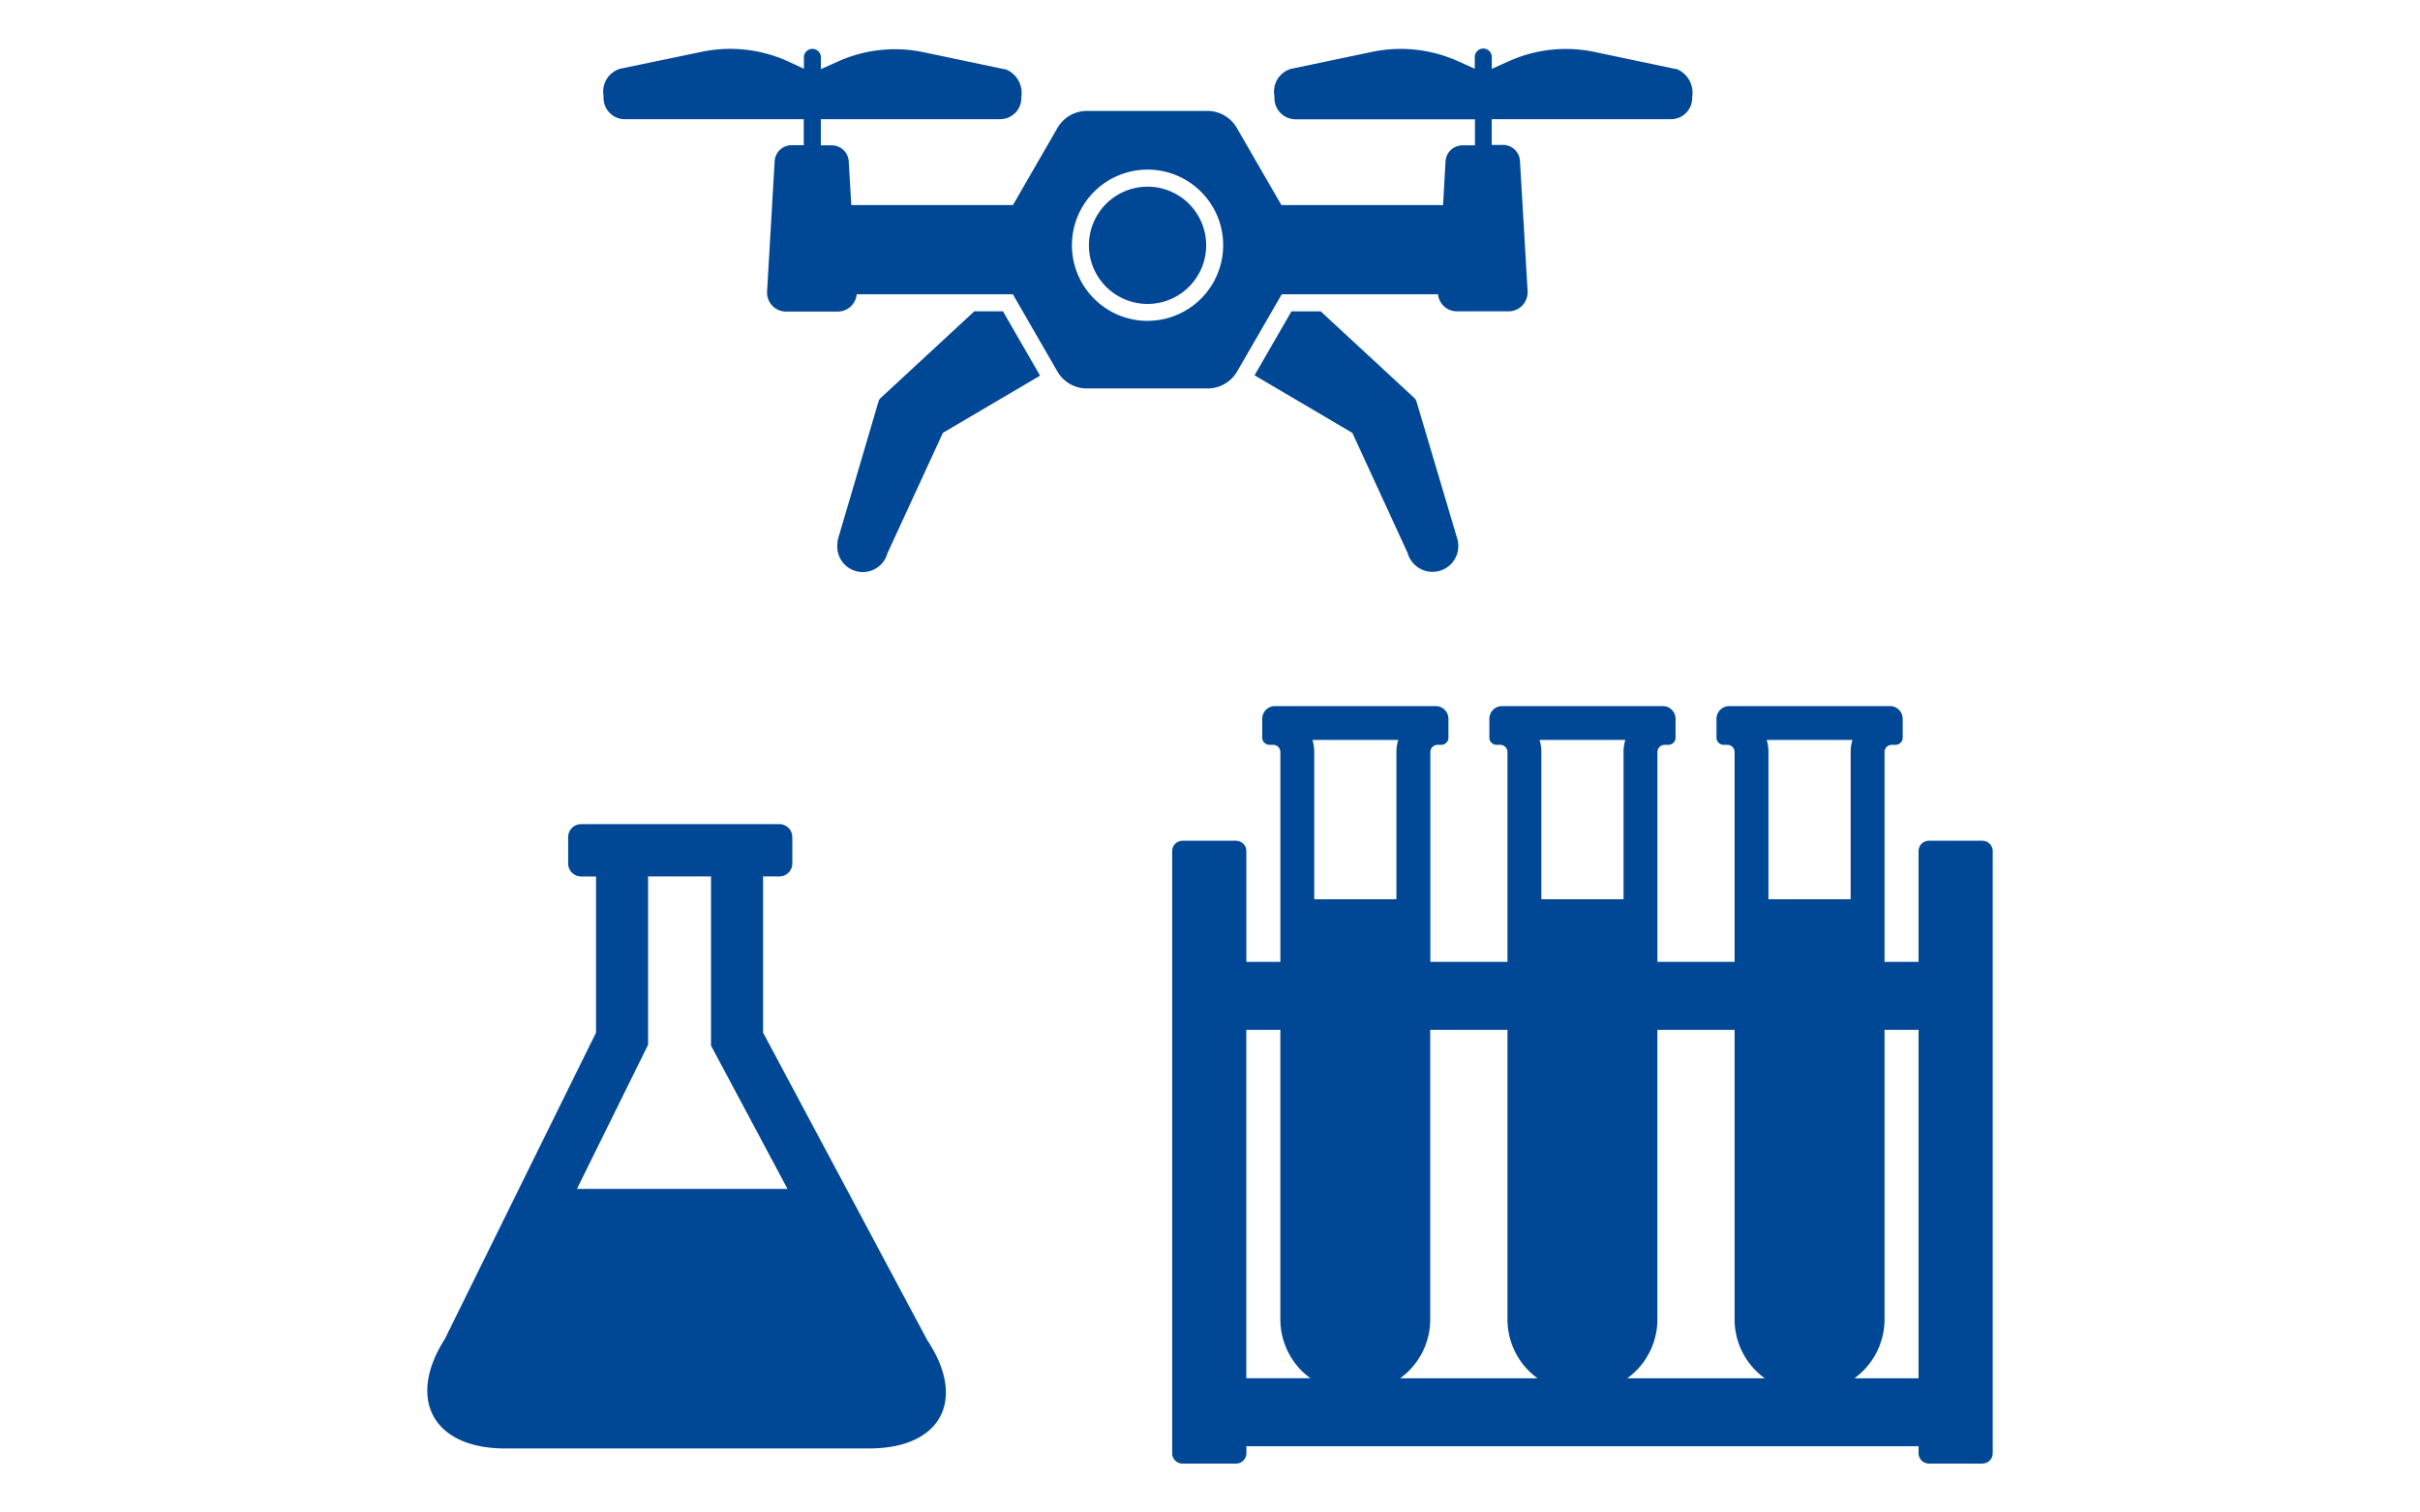 <svg xmlns="http://www.w3.org/2000/svg" width="160" height="100" viewBox="0 0 160 100"><g transform="translate(-1220 -1177)"><rect width="160" height="100" transform="translate(1220 1177)" fill="none"/><g transform="translate(3402.816 159.977)"><g transform="translate(-2154.566 1071.512)"><g transform="translate(0 0)"><path d="M37.12,34.117,26.264,13.782V3.458h1.074a.859.859,0,0,0,.86-.86V.86a.86.86,0,0,0-.86-.86h-13.1a.86.86,0,0,0-.86.86V2.6a.859.859,0,0,0,.86.86h.984V13.783L5.231,34.028c-2.554,4-.776,7.249,3.974,7.249H33.282C38.031,41.277,39.749,38.071,37.12,34.117ZM18.308,15.305l.355-.72V3.458h4.161V14.644l.405.759,4.652,8.713H13.959Z" transform="translate(-4.064 0)" fill="#004896"/></g></g><path d="M19.444,37.566H15.91a.684.684,0,0,0-.684.684v7.323h-2.25V31.7a.476.476,0,0,1,.476-.476H13.7a.477.477,0,0,0,.477-.477V29.506a.844.844,0,0,0-.844-.844H2.708a.844.844,0,0,0-.844.844v1.239a.477.477,0,0,0,.476.477h.245a.476.476,0,0,1,.476.476V45.573h-5.1V31.7a.477.477,0,0,1,.477-.476h.245a.477.477,0,0,0,.476-.477V29.506a.844.844,0,0,0-.844-.844H-12.308a.844.844,0,0,0-.844.844v1.239a.477.477,0,0,0,.476.477h.245a.476.476,0,0,1,.477.476V45.573h-5.1V31.7a.476.476,0,0,1,.476-.476h.245a.477.477,0,0,0,.476-.477V29.506a.844.844,0,0,0-.844-.844H-27.325a.844.844,0,0,0-.844.844v1.239a.477.477,0,0,0,.477.477h.245a.476.476,0,0,1,.477.476V45.573h-2.25V38.25a.684.684,0,0,0-.684-.684h-3.534a.684.684,0,0,0-.684.684V78.06a.684.684,0,0,0,.684.684H-29.9a.684.684,0,0,0,.684-.684V77.6H15.226v.46a.684.684,0,0,0,.684.684h3.534a.684.684,0,0,0,.684-.684V38.25A.684.684,0,0,0,19.444,37.566ZM5.183,30.9h5.671a2.706,2.706,0,0,0-.119.8v9.735H5.3V31.7A2.706,2.706,0,0,0,5.183,30.9ZM3.062,50.067V69.2a4.794,4.794,0,0,0,2,3.907H-4.036A4.823,4.823,0,0,0-2.041,69.2V50.067ZM-9.833,30.9h5.672a2.706,2.706,0,0,0-.119.8v9.735H-9.714V31.7A2.706,2.706,0,0,0-9.833,30.9Zm-2.121,19.165V69.2a4.814,4.814,0,0,0,1.1,3.075,4.861,4.861,0,0,0,.891.832h-9.093a4.851,4.851,0,0,0,.891-.832q.148-.179.278-.372a4.814,4.814,0,0,0,.826-2.7V50.067ZM-19.178,30.9a2.706,2.706,0,0,0-.119.8v9.735H-24.73V31.7a2.717,2.717,0,0,0-.119-.8ZM-29.221,50.067h2.25V69.2a4.811,4.811,0,0,0,.583,2.3,4.855,4.855,0,0,0,.832,1.114,4.825,4.825,0,0,0,.579.488h-4.245Zm44.447,23.04H10.981A4.823,4.823,0,0,0,12.976,69.2V50.067h2.25Z" transform="translate(-2071.194 1035.045)" fill="#004896"/><g transform="translate(-2142.92 1020.257)"><path d="M2177.612,2790.751a.563.563,0,0,0-.152-.253l-6.188-5.726h-1.93L2166.9,2789l6.469,3.809,3.651,7.937a1.708,1.708,0,1,0,3.274-.973h0Z" transform="translate(-2123.851 -2767.421)" fill="#004896"/><path d="M2079.57,2784.771l-6.187,5.726a.564.564,0,0,0-.152.253l-2.677,9.09a1.954,1.954,0,0,0-.04.36,1.688,1.688,0,0,0,3.313.563l3.667-7.959,6.424-3.781-2.453-4.252Z" transform="translate(-2055.049 -2767.421)" fill="#004896"/><path d="M2132.52,2755.98a3.876,3.876,0,1,0,3.871,3.881v-.011a3.876,3.876,0,0,0-3.871-3.87Z" transform="translate(-2096.54 -2746.871)" fill="#004896"/><path d="M2087.432,2725.479h-.067l-5.35-1.125a9.188,9.188,0,0,0-5.625.6l-1.159.518v-.754a.563.563,0,1,0-1.125,0v.748l-1.153-.517a9.221,9.221,0,0,0-5.625-.6l-5.377,1.125a1.565,1.565,0,0,0-1.091,1.8v.135a1.4,1.4,0,0,0,1.4,1.4h11.858v1.721h-.821a1.125,1.125,0,0,0-1.125,1.069l-.163,2.881h-10.688l-2.948-5.1a2.251,2.251,0,0,0-1.936-1.125h-7.982a2.251,2.251,0,0,0-1.941,1.125l-2.942,5.1h-10.688l-.169-2.88a1.125,1.125,0,0,0-1.125-1.069h-.72V2728.8h11.858a1.4,1.4,0,0,0,1.4-1.4v-.079a1.688,1.688,0,0,0-1.047-1.823h-.067l-5.355-1.125a9.179,9.179,0,0,0-5.625.6l-1.159.518v-.776a.562.562,0,1,0-1.125,0v.748l-1.125-.517a9.235,9.235,0,0,0-5.625-.6l-5.395,1.119a1.576,1.576,0,0,0-1.1,1.8v.135a1.4,1.4,0,0,0,1.378,1.4h11.858v1.721h-.8a1.125,1.125,0,0,0-1.125,1.069l-.5,8.6a1.26,1.26,0,0,0,1.185,1.331l.075,0h3.409a1.256,1.256,0,0,0,1.254-1.142h10.328l2.942,5.1a2.251,2.251,0,0,0,1.941,1.125h8.01a2.251,2.251,0,0,0,1.935-1.125l2.948-5.1h10.333a1.254,1.254,0,0,0,1.255,1.125h3.409a1.258,1.258,0,0,0,.917-.394,1.294,1.294,0,0,0,.343-.939l-.506-8.6a1.125,1.125,0,0,0-1.125-1.069h-.742v-1.7h11.863a1.4,1.4,0,0,0,1.39-1.4v-.079a1.688,1.688,0,0,0-1.046-1.845Zm-34.955,16.656a5,5,0,1,1,4.995-5.007v.006a5.006,5.006,0,0,1-4.995,5Z" transform="translate(-2016.496 -2724.155)" fill="#004896"/></g></g></g></svg>